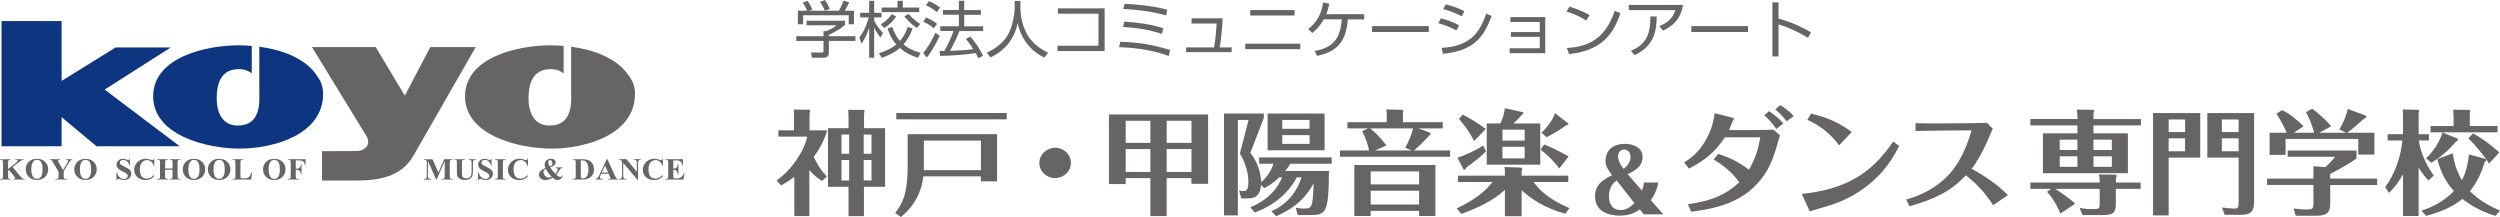 <svg width="265" height="23" viewBox="0 0 265 23" fill="none" xmlns="http://www.w3.org/2000/svg">
<g clip-path="url(#clip0_10493_22753)">
<path d="M19.054 15.505L11.093 9.495L18.099 5.03H12.256L6.532 8.574V2.234H0.162V15.505H6.532V12.421L10.229 15.505H19.054Z" fill="#0E357F"/>
<path d="M38.868 14.465L33.067 4.989H39.826L42.91 10.141L45.615 4.989H50.426L43.843 16.47C42.519 18.791 40.124 19.14 37.578 19.14H34.136V16.023L37.807 16.007C38.465 16.007 39.404 15.503 38.871 14.462L38.868 14.465Z" fill="#666464"/>
<path d="M33.399 7.741C32.092 6.057 29.742 5.253 27.488 4.951V9.909C27.494 10.051 27.499 10.19 27.499 10.329C27.499 11.868 27.094 13.307 25.192 13.307C23.505 13.307 22.969 11.827 22.969 10.451C22.969 8.89 23.397 7.329 25.319 7.329C25.923 7.329 26.365 7.506 26.688 7.79V4.866C26.195 4.826 25.713 4.804 25.254 4.804C21.878 4.804 16.236 6.057 16.236 10.206C16.236 14.356 21.943 15.751 25.381 15.751C29.056 15.751 34.249 14.252 34.249 9.958C34.249 9.035 33.949 8.479 33.393 7.741H33.399Z" fill="#0E357F"/>
<path d="M66.449 7.741C65.142 6.057 62.792 5.253 60.538 4.951V9.909C60.547 10.051 60.553 10.19 60.553 10.329C60.553 11.868 60.147 13.307 58.245 13.307C56.555 13.307 56.022 11.827 56.022 10.451C56.022 8.89 56.45 7.329 58.375 7.329C58.982 7.329 59.421 7.506 59.745 7.79V4.866C59.251 4.826 58.769 4.804 58.31 4.804C54.934 4.804 49.292 6.057 49.292 10.206C49.292 14.356 54.999 15.751 58.441 15.751C62.115 15.751 67.311 14.252 67.311 9.958C67.311 9.035 67.011 8.479 66.455 7.741H66.449Z" fill="#666464"/>
<path d="M1.332 17.699L2.123 18.65C2.234 18.781 2.33 18.873 2.413 18.922C2.472 18.958 2.534 18.974 2.597 18.974V19.034H1.429V18.974C1.503 18.966 1.554 18.958 1.573 18.941C1.593 18.928 1.605 18.906 1.605 18.884C1.605 18.84 1.554 18.756 1.454 18.634L0.941 18.01L0.859 18.078V18.666C0.859 18.778 0.865 18.849 0.879 18.873C0.893 18.903 0.916 18.925 0.955 18.947C0.992 18.966 1.052 18.974 1.134 18.974V19.034H0V18.974H0.074C0.139 18.974 0.19 18.963 0.232 18.941C0.261 18.928 0.283 18.901 0.298 18.865C0.309 18.84 0.315 18.772 0.315 18.666V17.247C0.315 17.138 0.309 17.067 0.298 17.04C0.283 17.012 0.261 16.988 0.224 16.969C0.187 16.947 0.139 16.936 0.074 16.936H0V16.879H1.117V16.936C1.04 16.936 0.984 16.947 0.944 16.969C0.916 16.982 0.893 17.01 0.876 17.042C0.865 17.067 0.856 17.138 0.856 17.244V17.914L1.687 17.268C1.803 17.179 1.863 17.108 1.863 17.053C1.863 17.012 1.837 16.98 1.789 16.958C1.766 16.947 1.707 16.939 1.61 16.936V16.879H2.486V16.936C2.41 16.942 2.347 16.955 2.302 16.977C2.257 17.002 2.155 17.072 1.993 17.198L1.335 17.704L1.332 17.699Z" fill="#666464"/>
<path d="M3.901 16.843C4.258 16.832 4.55 16.931 4.771 17.143C4.995 17.358 5.106 17.625 5.106 17.944C5.106 18.216 5.024 18.459 4.857 18.666C4.635 18.941 4.324 19.078 3.921 19.078C3.518 19.078 3.204 18.947 2.985 18.682C2.81 18.475 2.725 18.23 2.725 17.944C2.725 17.623 2.835 17.358 3.062 17.143C3.289 16.928 3.569 16.83 3.898 16.841L3.901 16.843ZM3.921 16.944C3.714 16.944 3.558 17.045 3.45 17.247C3.362 17.41 3.32 17.647 3.32 17.958C3.32 18.326 3.391 18.598 3.521 18.772C3.615 18.895 3.748 18.958 3.915 18.958C4.032 18.958 4.125 18.93 4.202 18.879C4.301 18.811 4.375 18.701 4.428 18.554C4.482 18.404 4.511 18.208 4.511 17.971C4.511 17.685 4.482 17.473 4.426 17.331C4.372 17.189 4.301 17.089 4.216 17.031C4.131 16.974 4.032 16.944 3.921 16.944Z" fill="#666464"/>
<path d="M7.671 16.873V16.93C7.598 16.938 7.538 16.96 7.501 16.993C7.445 17.037 7.36 17.159 7.241 17.358L6.753 18.137V18.66C6.753 18.769 6.759 18.84 6.773 18.867C6.784 18.895 6.81 18.919 6.844 18.941C6.878 18.96 6.926 18.971 6.985 18.971H7.113V19.031H5.854V18.971H5.97C6.036 18.971 6.087 18.96 6.126 18.938C6.155 18.925 6.177 18.897 6.194 18.862C6.206 18.837 6.211 18.769 6.211 18.663V18.23L5.684 17.306C5.579 17.124 5.505 17.015 5.463 16.985C5.42 16.955 5.364 16.938 5.29 16.936V16.878H6.364V16.936H6.319C6.254 16.936 6.209 16.944 6.18 16.963C6.155 16.982 6.141 16.998 6.141 17.02C6.141 17.058 6.186 17.154 6.274 17.309L6.679 18.026L7.082 17.374C7.181 17.214 7.232 17.11 7.232 17.058C7.232 17.031 7.218 17.006 7.189 16.988C7.153 16.96 7.085 16.944 6.983 16.938V16.881H7.669L7.671 16.873Z" fill="#666464"/>
<path d="M9.049 16.843C9.406 16.832 9.698 16.931 9.919 17.143C10.143 17.358 10.254 17.625 10.254 17.944C10.254 18.216 10.172 18.459 10.002 18.666C9.783 18.941 9.471 19.078 9.069 19.078C8.666 19.078 8.355 18.947 8.133 18.682C7.958 18.475 7.873 18.23 7.873 17.944C7.873 17.623 7.983 17.358 8.213 17.143C8.44 16.928 8.717 16.83 9.049 16.841V16.843ZM9.069 16.944C8.865 16.944 8.706 17.045 8.601 17.247C8.516 17.41 8.471 17.647 8.471 17.958C8.471 18.326 8.536 18.598 8.672 18.772C8.766 18.895 8.899 18.958 9.066 18.958C9.179 18.958 9.276 18.93 9.352 18.879C9.449 18.811 9.525 18.701 9.576 18.554C9.633 18.404 9.659 18.208 9.659 17.971C9.659 17.685 9.63 17.473 9.576 17.331C9.52 17.189 9.452 17.089 9.364 17.031C9.279 16.974 9.182 16.944 9.069 16.944Z" fill="#666464"/>
<path d="M13.761 16.824L13.781 17.544H13.713C13.681 17.364 13.602 17.219 13.477 17.108C13.353 16.999 13.216 16.944 13.072 16.944C12.959 16.944 12.871 16.974 12.806 17.031C12.74 17.091 12.706 17.157 12.706 17.23C12.706 17.276 12.718 17.317 12.743 17.358C12.774 17.407 12.825 17.456 12.896 17.505C12.95 17.541 13.069 17.603 13.256 17.693C13.52 17.816 13.696 17.936 13.786 18.045C13.877 18.157 13.92 18.282 13.92 18.424C13.92 18.603 13.846 18.759 13.701 18.889C13.554 19.02 13.367 19.083 13.146 19.083C13.072 19.083 13.007 19.077 12.944 19.061C12.879 19.047 12.8 19.02 12.706 18.982C12.652 18.96 12.61 18.949 12.576 18.949C12.547 18.949 12.516 18.96 12.485 18.982C12.454 19.001 12.428 19.034 12.409 19.077H12.346V18.265H12.409C12.457 18.494 12.55 18.669 12.689 18.789C12.828 18.911 12.978 18.971 13.137 18.971C13.262 18.971 13.358 18.938 13.432 18.873C13.506 18.81 13.543 18.734 13.543 18.65C13.543 18.598 13.528 18.549 13.5 18.503C13.472 18.456 13.429 18.407 13.373 18.366C13.316 18.323 13.211 18.265 13.066 18.197C12.862 18.102 12.715 18.02 12.627 17.949C12.536 17.881 12.471 17.808 12.423 17.723C12.374 17.639 12.352 17.549 12.352 17.448C12.352 17.276 12.417 17.129 12.547 17.012C12.678 16.89 12.842 16.83 13.044 16.83C13.117 16.83 13.188 16.841 13.256 16.854C13.307 16.868 13.37 16.89 13.446 16.928C13.52 16.96 13.574 16.98 13.602 16.98C13.63 16.98 13.653 16.971 13.673 16.952C13.687 16.936 13.704 16.895 13.718 16.83H13.767L13.761 16.824Z" fill="#666464"/>
<path d="M16.352 16.824V17.573H16.287C16.239 17.38 16.145 17.23 16.018 17.124C15.884 17.02 15.734 16.969 15.567 16.969C15.425 16.969 15.298 17.009 15.181 17.086C15.065 17.165 14.98 17.263 14.924 17.391C14.853 17.552 14.819 17.729 14.819 17.925C14.819 18.121 14.844 18.293 14.895 18.451C14.946 18.609 15.025 18.729 15.133 18.81C15.241 18.889 15.38 18.933 15.553 18.933C15.695 18.933 15.822 18.906 15.941 18.846C16.058 18.786 16.182 18.685 16.313 18.538V18.723C16.188 18.851 16.055 18.941 15.921 18.998C15.785 19.056 15.627 19.083 15.445 19.083C15.204 19.083 14.992 19.037 14.807 18.944C14.623 18.851 14.478 18.718 14.379 18.546C14.277 18.374 14.226 18.189 14.226 17.993C14.226 17.797 14.283 17.593 14.393 17.407C14.504 17.222 14.657 17.08 14.847 16.977C15.037 16.876 15.241 16.824 15.454 16.824C15.612 16.824 15.777 16.86 15.953 16.925C16.055 16.963 16.12 16.982 16.145 16.982C16.182 16.982 16.213 16.969 16.239 16.944C16.264 16.92 16.279 16.879 16.287 16.824H16.352Z" fill="#666464"/>
<path d="M17.497 17.993V18.66C17.497 18.77 17.503 18.838 17.517 18.868C17.529 18.895 17.554 18.919 17.591 18.941C17.628 18.96 17.679 18.971 17.741 18.971H17.815V19.031H16.644V18.971H16.718C16.783 18.971 16.837 18.96 16.877 18.938C16.905 18.925 16.925 18.898 16.942 18.862C16.956 18.838 16.962 18.77 16.962 18.663V17.244C16.962 17.135 16.956 17.064 16.942 17.037C16.93 17.009 16.905 16.985 16.871 16.966C16.834 16.944 16.783 16.933 16.721 16.933H16.647V16.876H17.818V16.933H17.744C17.679 16.933 17.628 16.944 17.588 16.966C17.56 16.982 17.537 17.007 17.523 17.042C17.509 17.069 17.503 17.135 17.503 17.244V17.854H18.294V17.244C18.294 17.135 18.288 17.064 18.277 17.037C18.266 17.009 18.24 16.985 18.2 16.966C18.164 16.944 18.113 16.933 18.05 16.933H17.977V16.876H19.147V16.933H19.074C19.008 16.933 18.957 16.944 18.918 16.966C18.889 16.982 18.864 17.007 18.847 17.042C18.835 17.069 18.827 17.135 18.827 17.244V18.663C18.827 18.772 18.835 18.84 18.847 18.87C18.858 18.898 18.884 18.922 18.921 18.944C18.96 18.963 19.008 18.974 19.071 18.974H19.145V19.034H17.974V18.974H18.047C18.113 18.974 18.166 18.963 18.203 18.941C18.232 18.927 18.254 18.9 18.271 18.865C18.283 18.84 18.288 18.772 18.288 18.666V17.998H17.497V17.993Z" fill="#666464"/>
<path d="M20.548 16.843C20.905 16.832 21.197 16.931 21.418 17.143C21.642 17.358 21.753 17.625 21.753 17.944C21.753 18.216 21.671 18.459 21.503 18.666C21.282 18.941 20.971 19.078 20.568 19.078C20.165 19.078 19.854 18.947 19.632 18.682C19.457 18.475 19.372 18.23 19.372 17.944C19.372 17.623 19.485 17.358 19.712 17.143C19.939 16.928 20.216 16.83 20.548 16.841V16.843ZM20.568 16.944C20.364 16.944 20.205 17.045 20.097 17.247C20.012 17.41 19.967 17.647 19.967 17.958C19.967 18.326 20.035 18.598 20.168 18.772C20.262 18.895 20.395 18.958 20.562 18.958C20.676 18.958 20.769 18.93 20.846 18.879C20.942 18.811 21.019 18.701 21.073 18.554C21.126 18.404 21.152 18.208 21.152 17.971C21.152 17.685 21.124 17.473 21.07 17.331C21.013 17.189 20.945 17.089 20.86 17.031C20.775 16.974 20.676 16.944 20.565 16.944H20.568Z" fill="#666464"/>
<path d="M23.215 16.843C23.573 16.832 23.865 16.931 24.083 17.143C24.307 17.358 24.42 17.625 24.42 17.944C24.42 18.216 24.338 18.459 24.171 18.666C23.95 18.941 23.638 19.078 23.235 19.078C22.833 19.078 22.518 18.947 22.3 18.682C22.124 18.475 22.036 18.23 22.036 17.944C22.036 17.623 22.149 17.358 22.376 17.143C22.603 16.928 22.884 16.83 23.213 16.841L23.215 16.843ZM23.235 16.944C23.028 16.944 22.875 17.045 22.765 17.247C22.68 17.41 22.634 17.647 22.634 17.958C22.634 18.326 22.702 18.598 22.836 18.772C22.929 18.895 23.06 18.958 23.23 18.958C23.346 18.958 23.439 18.93 23.516 18.879C23.612 18.811 23.689 18.701 23.743 18.554C23.797 18.404 23.822 18.208 23.822 17.971C23.822 17.685 23.794 17.473 23.74 17.331C23.683 17.189 23.615 17.089 23.53 17.031C23.442 16.974 23.346 16.944 23.235 16.944Z" fill="#666464"/>
<path d="M26.714 18.271L26.629 19.028H24.636V18.968H24.713C24.778 18.968 24.829 18.957 24.869 18.936C24.897 18.922 24.917 18.895 24.934 18.859C24.945 18.835 24.954 18.767 24.954 18.66V17.241C24.954 17.132 24.948 17.061 24.934 17.034C24.922 17.006 24.897 16.982 24.86 16.963C24.823 16.941 24.772 16.93 24.71 16.93H24.633V16.873H25.83V16.93H25.733C25.671 16.93 25.614 16.941 25.577 16.963C25.549 16.979 25.523 17.004 25.506 17.039C25.495 17.067 25.489 17.132 25.489 17.241V18.617C25.489 18.726 25.495 18.797 25.509 18.826C25.521 18.857 25.549 18.878 25.586 18.895C25.614 18.903 25.679 18.908 25.787 18.908H25.974C26.093 18.908 26.192 18.886 26.272 18.846C26.351 18.805 26.422 18.742 26.479 18.655C26.536 18.568 26.592 18.44 26.643 18.271H26.711H26.714Z" fill="#666464"/>
<path d="M29.058 16.843C29.416 16.832 29.705 16.931 29.929 17.143C30.153 17.358 30.263 17.625 30.263 17.944C30.263 18.216 30.181 18.459 30.014 18.666C29.793 18.941 29.481 19.078 29.081 19.078C28.681 19.078 28.364 18.947 28.143 18.682C27.967 18.475 27.882 18.23 27.882 17.944C27.882 17.623 27.995 17.358 28.222 17.143C28.449 16.928 28.727 16.83 29.058 16.841V16.843ZM29.078 16.944C28.871 16.944 28.715 17.045 28.61 17.247C28.523 17.41 28.477 17.647 28.477 17.958C28.477 18.326 28.545 18.598 28.681 18.772C28.775 18.895 28.908 18.958 29.075 18.958C29.189 18.958 29.282 18.93 29.359 18.879C29.455 18.811 29.532 18.701 29.586 18.554C29.64 18.404 29.665 18.208 29.665 17.971C29.665 17.685 29.64 17.473 29.583 17.331C29.529 17.189 29.458 17.089 29.373 17.031C29.288 16.974 29.189 16.944 29.078 16.944Z" fill="#666464"/>
<path d="M31.352 16.999V17.884H31.418C31.517 17.884 31.599 17.87 31.661 17.84C31.724 17.813 31.775 17.764 31.817 17.693C31.863 17.625 31.891 17.535 31.905 17.421H31.962V18.503H31.905C31.882 18.301 31.828 18.165 31.732 18.099C31.639 18.031 31.534 17.998 31.418 17.998H31.352V18.66C31.352 18.77 31.358 18.838 31.369 18.868C31.383 18.895 31.406 18.919 31.446 18.941C31.483 18.96 31.531 18.971 31.596 18.971H31.67V19.031H30.499V18.971H30.573C30.638 18.971 30.692 18.96 30.729 18.938C30.76 18.925 30.782 18.898 30.794 18.862C30.805 18.838 30.814 18.77 30.814 18.663V17.244C30.814 17.135 30.808 17.064 30.794 17.037C30.78 17.009 30.757 16.985 30.72 16.966C30.683 16.944 30.632 16.933 30.57 16.933H30.496V16.876H32.387V17.492H32.319C32.302 17.35 32.262 17.241 32.2 17.17C32.138 17.099 32.044 17.05 31.925 17.02C31.86 17.007 31.735 16.996 31.556 16.996H31.349L31.352 16.999Z" fill="#666464"/>
<path d="M46.474 18.293L47.083 16.873H47.996V16.93H47.922C47.857 16.93 47.803 16.941 47.766 16.963C47.738 16.979 47.715 17.004 47.698 17.039C47.687 17.064 47.678 17.132 47.678 17.238V18.66C47.678 18.769 47.684 18.837 47.698 18.867C47.71 18.895 47.735 18.919 47.775 18.941C47.812 18.96 47.863 18.971 47.922 18.971H47.996V19.031H46.825V18.971H46.896C46.964 18.971 47.015 18.96 47.055 18.938C47.08 18.925 47.103 18.897 47.12 18.862C47.131 18.837 47.137 18.769 47.137 18.663V17.067L46.278 19.034H46.238L45.365 17.083V18.6C45.365 18.707 45.365 18.772 45.374 18.797C45.388 18.848 45.419 18.892 45.467 18.925C45.516 18.96 45.589 18.976 45.694 18.976V19.036H44.926V18.976H44.949C44.997 18.976 45.045 18.968 45.087 18.952C45.133 18.936 45.164 18.914 45.187 18.886C45.209 18.857 45.226 18.818 45.238 18.772C45.238 18.758 45.24 18.707 45.24 18.608V17.246C45.24 17.137 45.235 17.069 45.224 17.042C45.212 17.015 45.187 16.99 45.15 16.971C45.11 16.949 45.062 16.938 44.997 16.938H44.926V16.881H45.842L46.474 18.301V18.293Z" fill="#666464"/>
<path d="M48.135 16.873H49.294V16.93H49.238C49.15 16.93 49.09 16.938 49.056 16.955C49.025 16.974 48.999 16.998 48.985 17.028C48.974 17.058 48.965 17.134 48.965 17.257V18.314C48.965 18.505 48.98 18.636 49.011 18.695C49.042 18.758 49.093 18.81 49.161 18.851C49.232 18.892 49.32 18.913 49.425 18.913C49.547 18.913 49.649 18.886 49.736 18.834C49.822 18.783 49.884 18.712 49.926 18.619C49.969 18.527 49.992 18.366 49.992 18.137V17.257C49.992 17.162 49.983 17.093 49.961 17.053C49.938 17.012 49.912 16.982 49.881 16.965C49.833 16.941 49.762 16.93 49.671 16.93V16.873H50.448V16.93H50.4C50.337 16.93 50.284 16.944 50.244 16.965C50.202 16.993 50.17 17.028 50.15 17.077C50.136 17.113 50.131 17.172 50.131 17.257V18.077C50.131 18.33 50.114 18.513 50.08 18.627C50.043 18.739 49.961 18.843 49.824 18.935C49.688 19.031 49.507 19.077 49.274 19.077C49.082 19.077 48.931 19.052 48.827 19.001C48.682 18.933 48.58 18.848 48.52 18.742C48.458 18.636 48.43 18.491 48.43 18.314V17.257C48.43 17.134 48.424 17.055 48.41 17.025C48.396 16.995 48.37 16.971 48.336 16.952C48.302 16.933 48.237 16.925 48.14 16.927V16.87L48.135 16.873Z" fill="#666464"/>
<path d="M52.092 16.824L52.112 17.544H52.044C52.013 17.364 51.934 17.219 51.809 17.108C51.684 16.999 51.548 16.944 51.401 16.944C51.29 16.944 51.202 16.974 51.134 17.031C51.069 17.091 51.038 17.157 51.038 17.23C51.038 17.276 51.049 17.317 51.072 17.358C51.103 17.407 51.157 17.456 51.225 17.505C51.279 17.541 51.398 17.603 51.585 17.693C51.849 17.816 52.024 17.936 52.115 18.045C52.206 18.157 52.251 18.282 52.251 18.424C52.251 18.603 52.18 18.759 52.033 18.889C51.885 19.02 51.701 19.083 51.477 19.083C51.404 19.083 51.338 19.077 51.276 19.061C51.211 19.047 51.134 19.02 51.038 18.982C50.984 18.96 50.941 18.949 50.907 18.949C50.879 18.949 50.848 18.96 50.817 18.982C50.785 19.001 50.76 19.034 50.74 19.077H50.678V18.265H50.74C50.788 18.494 50.882 18.669 51.021 18.789C51.16 18.911 51.307 18.971 51.469 18.971C51.593 18.971 51.69 18.938 51.764 18.873C51.837 18.81 51.874 18.734 51.874 18.65C51.874 18.598 51.86 18.549 51.832 18.503C51.803 18.456 51.761 18.407 51.701 18.366C51.645 18.323 51.542 18.265 51.398 18.197C51.194 18.102 51.049 18.02 50.958 17.949C50.87 17.881 50.803 17.808 50.751 17.723C50.706 17.639 50.681 17.549 50.681 17.448C50.681 17.276 50.746 17.129 50.876 17.012C51.007 16.89 51.171 16.83 51.372 16.83C51.446 16.83 51.517 16.841 51.585 16.854C51.639 16.868 51.698 16.89 51.775 16.928C51.851 16.96 51.9 16.98 51.931 16.98C51.959 16.98 51.985 16.971 51.999 16.952C52.013 16.936 52.03 16.895 52.044 16.83H52.092V16.824Z" fill="#666464"/>
<path d="M53.623 18.971V19.031H52.453V18.971H52.529C52.594 18.971 52.645 18.96 52.685 18.938C52.713 18.925 52.736 18.898 52.75 18.862C52.762 18.838 52.767 18.77 52.767 18.663V17.244C52.767 17.135 52.762 17.064 52.75 17.037C52.736 17.009 52.713 16.985 52.676 16.966C52.64 16.944 52.589 16.933 52.526 16.933H52.45V16.876H53.621V16.933H53.55C53.484 16.933 53.431 16.944 53.391 16.966C53.363 16.982 53.34 17.007 53.323 17.042C53.312 17.069 53.306 17.135 53.306 17.244V18.663C53.306 18.772 53.312 18.84 53.326 18.87C53.337 18.898 53.363 18.922 53.399 18.944C53.436 18.963 53.487 18.974 53.55 18.974H53.621L53.623 18.971Z" fill="#666464"/>
<path d="M55.965 16.824V17.573H55.903C55.855 17.38 55.764 17.23 55.631 17.124C55.497 17.02 55.35 16.969 55.18 16.969C55.038 16.969 54.91 17.009 54.794 17.086C54.678 17.165 54.593 17.263 54.536 17.391C54.465 17.552 54.431 17.729 54.431 17.925C54.431 18.121 54.457 18.293 54.508 18.451C54.559 18.609 54.638 18.729 54.746 18.81C54.857 18.889 54.993 18.933 55.166 18.933C55.307 18.933 55.438 18.906 55.554 18.846C55.67 18.786 55.795 18.685 55.925 18.538V18.723C55.798 18.851 55.667 18.941 55.531 18.998C55.395 19.056 55.236 19.083 55.055 19.083C54.817 19.083 54.604 19.037 54.417 18.944C54.233 18.851 54.088 18.718 53.989 18.546C53.884 18.374 53.839 18.189 53.839 17.993C53.839 17.797 53.896 17.593 54.006 17.407C54.117 17.222 54.27 17.08 54.457 16.977C54.65 16.876 54.851 16.824 55.066 16.824C55.222 16.824 55.39 16.86 55.565 16.925C55.665 16.963 55.733 16.982 55.758 16.982C55.795 16.982 55.826 16.969 55.852 16.944C55.877 16.92 55.894 16.879 55.903 16.824H55.965Z" fill="#666464"/>
<path d="M58.928 17.74H59.614V17.802C59.534 17.813 59.478 17.835 59.432 17.868C59.39 17.903 59.33 17.98 59.259 18.102C59.189 18.225 59.089 18.361 58.962 18.511C59.072 18.606 59.166 18.677 59.237 18.715C59.288 18.74 59.336 18.756 59.384 18.756C59.464 18.756 59.54 18.704 59.605 18.601L59.67 18.636C59.583 18.808 59.483 18.928 59.381 19.001C59.305 19.053 59.214 19.08 59.115 19.08C59.03 19.08 58.945 19.061 58.868 19.029C58.792 18.993 58.695 18.928 58.585 18.83C58.446 18.919 58.318 18.982 58.196 19.023C58.074 19.064 57.95 19.083 57.816 19.083C57.607 19.083 57.442 19.029 57.318 18.919C57.193 18.811 57.13 18.683 57.13 18.535C57.13 18.377 57.19 18.238 57.309 18.121C57.425 18.004 57.598 17.901 57.822 17.813C57.794 17.745 57.771 17.677 57.757 17.612C57.743 17.546 57.737 17.484 57.737 17.421C57.737 17.252 57.797 17.11 57.924 16.999C58.049 16.884 58.208 16.827 58.398 16.827C58.553 16.827 58.675 16.865 58.766 16.939C58.857 17.012 58.902 17.1 58.902 17.2C58.902 17.32 58.854 17.424 58.763 17.508C58.67 17.593 58.522 17.672 58.321 17.743C58.446 17.952 58.627 18.178 58.868 18.424C59.033 18.252 59.115 18.102 59.115 17.974C59.115 17.931 59.098 17.89 59.067 17.86C59.035 17.83 58.987 17.808 58.925 17.802V17.74H58.928ZM57.87 17.912C57.78 17.947 57.72 17.988 57.683 18.029C57.629 18.086 57.604 18.151 57.604 18.227C57.604 18.328 57.635 18.426 57.694 18.524C57.754 18.623 57.828 18.699 57.913 18.753C57.998 18.808 58.083 18.835 58.165 18.835C58.208 18.835 58.253 18.827 58.307 18.808C58.358 18.789 58.415 18.764 58.477 18.732C58.211 18.47 58.006 18.198 57.867 17.914L57.87 17.912ZM58.267 17.647C58.381 17.606 58.46 17.56 58.5 17.514C58.542 17.47 58.559 17.41 58.559 17.342C58.559 17.225 58.528 17.124 58.46 17.042C58.417 16.988 58.364 16.961 58.301 16.961C58.25 16.961 58.205 16.982 58.168 17.021C58.131 17.061 58.114 17.113 58.114 17.179C58.114 17.23 58.123 17.285 58.142 17.345C58.16 17.402 58.202 17.503 58.267 17.647Z" fill="#666464"/>
<path d="M60.711 19.028V18.968H60.785C60.85 18.968 60.901 18.957 60.935 18.941C60.969 18.922 60.994 18.895 61.011 18.859C61.02 18.837 61.026 18.769 61.026 18.66V17.241C61.026 17.132 61.017 17.061 61.006 17.034C60.994 17.006 60.969 16.982 60.932 16.963C60.895 16.941 60.844 16.93 60.782 16.93H60.708V16.873H61.712C61.981 16.873 62.194 16.909 62.358 16.977C62.556 17.064 62.709 17.192 62.812 17.366C62.914 17.541 62.965 17.737 62.965 17.955C62.965 18.107 62.939 18.246 62.891 18.374C62.84 18.502 62.775 18.606 62.693 18.688C62.613 18.772 62.52 18.84 62.415 18.889C62.307 18.941 62.179 18.979 62.029 19.009C61.964 19.02 61.859 19.028 61.712 19.028H60.708H60.711ZM61.567 16.996V18.677C61.567 18.767 61.57 18.821 61.578 18.843C61.587 18.862 61.601 18.875 61.624 18.886C61.652 18.903 61.697 18.911 61.751 18.911C61.936 18.911 62.075 18.851 62.174 18.728C62.304 18.565 62.372 18.312 62.372 17.968C62.372 17.69 62.327 17.472 62.236 17.306C62.165 17.175 62.075 17.088 61.961 17.042C61.882 17.009 61.748 16.996 61.564 16.996H61.567Z" fill="#666464"/>
<path d="M64.521 18.415H63.73L63.637 18.625C63.606 18.693 63.591 18.753 63.591 18.796C63.591 18.856 63.617 18.903 63.668 18.933C63.699 18.949 63.77 18.96 63.886 18.971V19.031H63.141V18.971C63.22 18.957 63.285 18.927 63.339 18.875C63.393 18.824 63.455 18.715 63.532 18.551L64.334 16.832H64.365L65.173 18.6C65.253 18.769 65.315 18.873 65.363 18.916C65.4 18.949 65.454 18.968 65.522 18.974V19.033H64.436V18.974H64.482C64.57 18.974 64.629 18.96 64.666 18.941C64.691 18.922 64.703 18.9 64.703 18.867C64.703 18.848 64.697 18.829 64.694 18.81C64.694 18.799 64.674 18.761 64.643 18.69L64.524 18.42L64.521 18.415ZM64.467 18.298L64.13 17.554L63.787 18.298H64.467Z" fill="#666464"/>
<path d="M66.4 16.873L67.509 18.208V17.282C67.509 17.154 67.489 17.064 67.449 17.017C67.398 16.955 67.311 16.927 67.186 16.927V16.87H67.926V16.927C67.832 16.941 67.767 16.955 67.736 16.974C67.704 16.993 67.676 17.023 67.662 17.064C67.642 17.104 67.634 17.175 67.634 17.279V19.072H67.58L66.063 17.279V18.649C66.063 18.772 66.091 18.856 66.151 18.9C66.21 18.943 66.278 18.965 66.355 18.965H66.406V19.025H65.612V18.965C65.734 18.965 65.819 18.941 65.87 18.892C65.918 18.845 65.944 18.761 65.944 18.649V17.126L65.896 17.069C65.848 17.012 65.808 16.974 65.771 16.957C65.731 16.938 65.68 16.927 65.615 16.927V16.87H66.409L66.4 16.873Z" fill="#666464"/>
<path d="M70.265 16.824V17.573H70.202C70.154 17.38 70.064 17.23 69.93 17.124C69.8 17.02 69.647 16.969 69.48 16.969C69.341 16.969 69.213 17.009 69.094 17.086C68.978 17.165 68.893 17.263 68.839 17.391C68.771 17.552 68.734 17.729 68.734 17.925C68.734 18.121 68.759 18.293 68.811 18.451C68.862 18.609 68.941 18.729 69.049 18.81C69.156 18.889 69.295 18.933 69.468 18.933C69.61 18.933 69.74 18.906 69.857 18.846C69.973 18.786 70.098 18.685 70.228 18.538V18.723C70.103 18.851 69.97 18.941 69.834 18.998C69.698 19.056 69.539 19.083 69.358 19.083C69.117 19.083 68.907 19.037 68.72 18.944C68.535 18.851 68.388 18.718 68.289 18.546C68.187 18.374 68.136 18.189 68.136 17.993C68.136 17.797 68.192 17.593 68.303 17.407C68.416 17.222 68.567 17.08 68.757 16.977C68.947 16.876 69.151 16.824 69.363 16.824C69.522 16.824 69.689 16.86 69.862 16.925C69.964 16.963 70.029 16.982 70.058 16.982C70.095 16.982 70.123 16.969 70.149 16.944C70.174 16.92 70.191 16.879 70.2 16.824H70.262H70.265Z" fill="#666464"/>
<path d="M71.373 16.999V17.876H71.416C71.557 17.876 71.662 17.835 71.728 17.75C71.79 17.663 71.832 17.535 71.849 17.369H71.912V18.497H71.849C71.835 18.374 71.807 18.274 71.764 18.195C71.722 18.116 71.674 18.064 71.617 18.037C71.56 18.009 71.478 17.996 71.37 17.996V18.603C71.37 18.72 71.376 18.794 71.387 18.821C71.396 18.846 71.416 18.868 71.444 18.884C71.472 18.903 71.518 18.911 71.583 18.911H71.716C71.926 18.911 72.093 18.865 72.221 18.772C72.346 18.68 72.436 18.538 72.493 18.347H72.555L72.453 19.031H70.514V18.971H70.591C70.656 18.971 70.707 18.96 70.749 18.938C70.778 18.925 70.8 18.898 70.815 18.862C70.829 18.838 70.835 18.77 70.835 18.663V17.244C70.835 17.146 70.832 17.086 70.826 17.064C70.815 17.026 70.795 16.999 70.764 16.977C70.721 16.947 70.664 16.933 70.591 16.933H70.514V16.876H72.394V17.514H72.331C72.3 17.358 72.255 17.244 72.198 17.178C72.139 17.11 72.056 17.061 71.951 17.029C71.892 17.009 71.776 17.001 71.606 17.001H71.373V16.999Z" fill="#666464"/>
<path d="M87.142 19.186C86.665 18.908 86.215 18.503 85.79 18.031V22.905H84.199V18.742C83.561 19.222 83.159 19.453 82.796 19.655L82.308 19.137C84.046 17.909 85.299 15.849 85.563 14.479H82.507V13.816H84.159V12.419C84.159 12.046 84.159 11.877 84.134 11.612L85.812 11.637C85.872 11.637 85.872 11.697 85.872 11.732C85.872 11.746 85.872 11.866 85.812 12.021V13.816H87.678C87.527 14.345 87.201 15.356 86.26 16.62C86.374 16.873 86.799 17.87 87.649 18.701L87.136 19.184L87.142 19.186ZM93.818 13.59V19.802H91.576V22.908H89.945V19.802H87.765V13.59H89.945V12.386C89.945 12.326 89.909 11.759 89.909 11.64L91.525 11.65C91.576 11.65 91.638 11.65 91.638 11.784C91.638 11.844 91.612 11.953 91.59 12.037V13.59H93.821H93.818ZM90.011 14.263H89.197V16.298H90.011V14.263ZM90.011 16.96H89.197V19.126H90.011V16.96ZM91.553 16.298H92.381V14.263H91.553V16.298ZM91.553 19.126H92.381V16.96H91.553V19.126Z" fill="#666464"/>
<path d="M97.877 18.693C97.588 21.053 96.338 22.303 95.499 23.001L94.884 22.578C95.573 21.688 96.211 20.712 96.211 17.68V14.225H105.691V19.219H103.976V18.691H97.875L97.877 18.693ZM106.708 11.977V12.65H95.008V11.977H106.708ZM103.978 18.031V14.901H97.929V18.031H103.978Z" fill="#666464"/>
<path d="M113.516 17.274C113.516 18.165 112.767 18.873 111.837 18.873C110.908 18.873 110.17 18.162 110.17 17.274C110.17 16.386 110.922 15.672 111.837 15.658C112.753 15.647 113.516 16.369 113.516 17.274Z" fill="#666464"/>
<path d="M123.668 22.905H121.938V18.884H119.319V19.511H117.55V12.133H128.059V19.486H126.293V18.884H123.665V22.905H123.668ZM121.941 12.806H119.322V15.141H121.941V12.806ZM121.941 15.803H119.322V18.222H121.941V15.803ZM123.668 15.141H126.296V12.806H123.668V15.141ZM123.668 18.222H126.296V15.803H123.668V18.222Z" fill="#666464"/>
<path d="M132.527 21.979C135.118 20.919 135.796 19.066 135.895 18.799H135.617C134.866 19.497 134.404 19.726 134.004 19.944L133.667 19.595C133.579 21.028 132.666 21.028 132.249 21.028H131.575L131.337 20.186C131.413 20.21 131.563 20.246 131.787 20.246C132.04 20.246 132.329 20.246 132.329 19.295C132.329 19.042 132.329 17.753 131.427 16.263L132.351 12.71H131.212V22.834H129.746V12.037H133.967V12.495L132.541 16.203C133.605 17.587 133.658 18.897 133.681 19.309C134.344 18.767 134.773 18.02 134.985 17.358H133.468V16.682H141.16V17.358H136.763C136.576 17.682 136.411 17.911 136.235 18.126H140.871C140.834 22.654 140.559 22.796 138.793 22.796H137.554L137.352 22.014C137.517 22.049 137.755 22.11 138.206 22.11C139.121 22.11 139.144 21.93 139.246 19.426C138.194 21.423 136.604 22.338 135.277 22.916L134.764 22.398C136.34 21.725 137.469 20.388 137.959 18.799H137.457C137.029 19.677 135.691 21.567 132.998 22.521L132.533 21.979H132.527ZM140.406 12.037V15.925H134.367V12.037H140.406ZM138.812 13.65V12.71H135.918V13.65H138.812ZM135.921 14.323V15.249H138.815V14.323H135.921Z" fill="#666464"/>
<path d="M152.93 12.95V13.612H150.365L151.607 14.081C151.607 14.081 151.669 14.165 151.669 14.19C151.669 14.214 150.453 15.5 149.891 15.947H153.71V16.612H142.036V15.947H145.117C145.018 15.394 144.791 14.697 144.392 13.901L145.004 13.612H142.824V12.95H146.994V12.337C146.994 12.204 146.994 11.844 146.943 11.602L148.647 11.637C148.709 11.637 148.749 11.637 148.749 11.746C148.749 11.781 148.723 11.926 148.709 11.975V12.95H152.93ZM145.29 22.352V22.895H143.561V17.489H152.154V22.895H150.427V22.352H145.293H145.29ZM145.242 13.612C145.704 13.95 146.47 14.746 146.969 15.418L145.755 15.947H149.614L148.95 15.658C149.239 15.165 149.628 14.323 149.778 13.612H145.245H145.242ZM150.427 19.549V18.165H145.293V19.549H150.427ZM150.427 21.677V20.219H145.293V21.677H150.427Z" fill="#666464"/>
<path d="M161.288 22.919H159.519V20.124C158.229 21.328 156.477 22.11 154.898 22.666L154.41 22.088C156.363 21.183 157.514 20.211 158.192 19.295H154.549V18.62H159.522V18.415C159.522 18.208 159.499 17.887 159.485 17.704L161.265 17.764C161.313 17.8 161.353 17.838 161.353 17.895C161.353 17.933 161.339 18.039 161.291 18.137V18.62H166.238V19.295H162.569C163.02 19.957 164.046 21.088 166.365 22.066L165.915 22.655C163.621 22.028 162.181 20.982 161.294 20.162V22.919H161.288ZM157.517 16.042C156.891 16.683 156.176 17.222 155.451 17.74C155.363 17.909 155.315 17.982 155.238 17.982C155.201 17.982 155.161 17.969 155.125 17.947L154.498 16.707C155.377 16.443 156.514 15.876 157.217 15.432L157.517 16.045V16.042ZM156.253 14.95C155.689 13.819 155.014 13.013 154.648 12.615L155.051 12.144C156.001 12.65 156.579 12.999 157.492 13.672L156.253 14.947V14.95ZM163.267 13.084V17.454H157.594V13.084H159.045C159.448 12.168 159.471 11.795 159.51 11.471L161.464 11.904C161.5 11.928 161.486 11.964 161.486 11.977C161.486 12.048 161.424 12.108 161.288 12.193C161.112 12.411 160.911 12.637 160.434 13.084H163.264H163.267ZM159.258 14.901H161.614V13.746H159.258V14.901ZM161.614 15.563H159.258V16.792H161.614V15.563ZM165.282 17.862C164.659 17.007 163.967 16.369 163.304 15.876L163.681 15.309C164.97 15.827 165.934 16.394 166.272 16.587L165.282 17.862ZM166.235 13.084C166.36 13.179 166.045 13.288 165.96 13.323C165.359 13.77 164.531 14.252 163.93 14.539L163.406 14.07C163.845 13.648 164.622 12.746 164.82 11.988L166.235 13.084Z" fill="#666464"/>
<path d="M174.065 20.216C174.198 19.802 174.218 19.636 174.247 19.35H175.78C175.588 20.364 175.196 20.914 174.987 21.219L176.319 22.72H174.238L173.819 22.195C173.453 22.451 172.88 22.857 171.689 22.857C171.199 22.857 169.073 22.783 169.073 20.81C169.073 19.505 170.003 19.023 170.884 18.563C170.465 18.056 170.184 17.579 170.184 17.108C170.184 15.424 171.658 15.247 172.234 15.247C173.144 15.247 174.113 15.661 174.113 16.612C174.113 16.972 174.008 17.402 173.671 17.726C173.26 18.124 172.931 18.29 172.52 18.454L174.065 20.214V20.216ZM171.352 19.121C171.066 19.364 170.547 19.794 170.547 20.816C170.547 21.361 170.74 22.263 171.803 22.263C172.475 22.263 172.934 21.821 173.252 21.524L171.355 19.119L171.352 19.121ZM172.838 16.653C172.838 15.953 172.33 15.841 172.166 15.841C171.891 15.841 171.514 16.053 171.514 16.568C171.514 16.844 171.602 17.083 171.706 17.277C171.774 17.405 171.947 17.718 172.109 17.903C172.531 17.555 172.838 17.146 172.838 16.65V16.653Z" fill="#666464"/>
<path d="M178.902 21.652C181.408 21.303 182.885 20.677 184.362 19.328C183.647 18.331 182.746 17.546 181.646 16.909L182.119 16.32C183.185 16.644 184.2 17.08 185.391 17.993C186.091 16.767 186.366 15.824 186.593 14.56H182.837C181.833 16.056 180.832 16.944 179.029 17.87L178.516 17.219C179.131 16.835 180.484 15.993 181.36 13.669C181.385 13.609 181.686 12.778 181.748 11.996L183.554 12.451C183.667 12.476 183.803 12.525 183.803 12.596C183.803 12.631 183.693 12.775 183.679 12.814C183.628 12.909 183.367 13.536 183.279 13.789H185.847C186.071 13.789 187.163 13.764 187.412 13.764C187.599 13.764 187.863 13.754 187.965 13.74L188.68 14.342C187.991 16.701 187.713 17.652 186.689 18.976C184.674 21.565 181.688 22.129 179.262 22.445L178.91 21.649L178.902 21.652ZM188.297 13.672C187.959 13.203 187.483 12.601 187.007 12.214L187.531 11.781C188.084 12.154 188.583 12.577 189.045 13.081L188.294 13.669L188.297 13.672ZM188.711 11.144C189.074 11.372 189.612 11.732 190.14 12.288L189.388 12.865C189.051 12.419 188.637 11.975 188.175 11.59L188.714 11.144H188.711Z" fill="#666464"/>
<path d="M190.99 20.556C195.322 20.088 198.217 18.655 200.672 15.009L201.312 15.467C200.898 16.273 200.161 17.696 198.667 19.066C197.389 20.235 195.875 21.137 194.208 21.69C193.871 21.796 192.204 22.281 191.829 22.401L190.99 20.559V20.556ZM194.948 15.407C194.372 14.661 193.485 13.565 191.58 12.699L191.968 12.048C193.712 12.446 194.948 13.01 196.292 13.985L194.951 15.404L194.948 15.407Z" fill="#666464"/>
<path d="M211.269 21.75C210.268 20.162 209.202 19.235 208.388 18.584C206.758 20.295 205.145 21.077 202.398 21.87L202.061 21.137C203.09 20.886 204.731 20.235 206.095 18.995C207.821 17.407 208.561 15.252 208.989 13.819L205.233 13.844C204.768 13.844 203.526 13.879 203.053 13.89L203.039 13.048C203.855 13.083 204.343 13.097 205.219 13.083L208.638 13.059C208.811 13.059 210.166 13.048 210.617 13.01L211.232 13.647C211.169 13.767 210.693 14.876 210.594 15.102C210.18 16.042 209.502 17.295 208.989 17.884C209.539 18.183 211.518 19.292 212.836 20.687L211.269 21.747V21.75Z" fill="#666464"/>
<path d="M226.935 12.615V13.291H221.911V14.133H225.557V18.358H216.55V14.133H220.207V13.291H215.212V12.615H220.207V12.422C220.207 12.122 220.196 11.942 220.131 11.615L221.908 11.64C221.934 11.664 221.985 11.713 221.985 11.749C221.985 11.76 221.922 11.991 221.908 12.016V12.618H226.932L226.935 12.615ZM226.909 19.342V20.017H224.278V21.511C224.278 22.63 223.978 22.799 222.801 22.799H220.746L220.434 22.028C220.91 22.148 221.398 22.162 221.863 22.162C222.515 22.162 222.566 22.113 222.566 21.549V20.02H217.846C218.217 20.238 219.598 21.186 219.972 21.598L218.396 22.633C218.282 22.344 217.82 21.224 216.981 20.323L217.432 20.02H215.218V19.345H222.572C222.572 19.02 222.532 18.683 222.495 18.492L224.187 18.516C224.287 18.516 224.375 18.576 224.375 18.65C224.375 18.699 224.284 18.843 224.284 18.89V19.347H226.915L226.909 19.342ZM220.207 15.901V14.806H218.328V15.901H220.207ZM218.328 16.574V17.683H220.207V16.574H218.328ZM223.853 15.901V14.806H221.908V15.901H223.853ZM221.911 16.574V17.683H223.856V16.574H221.911Z" fill="#666464"/>
<path d="M233.223 11.988V16.707H229.877V22.834H228.225V11.988H233.223ZM231.621 13.999V12.661H229.88V13.999H231.621ZM229.877 14.661V16.034H231.618V14.661H229.877ZM238.935 11.988V21.328C238.935 22.701 238.36 22.772 237.257 22.772H235.817L235.53 21.99C235.831 22.039 236.596 22.11 236.82 22.11C237.231 22.11 237.297 21.979 237.297 21.437V16.707H233.977V11.988H238.938H238.935ZM237.294 13.999V12.661H235.516V13.999H237.294ZM235.516 14.661V16.034H237.294V14.661H235.516Z" fill="#666464"/>
<path d="M251.976 18.933V19.608H247.004V21.594C247.004 22.594 246.564 22.869 245.535 22.869H243.344L243.131 22.099C243.644 22.158 244.021 22.207 244.52 22.207C245.098 22.207 245.223 22.134 245.223 21.581V19.606H240.313V18.93H245.223V17.619L246.488 17.715C246.638 17.581 247.213 17.053 247.514 16.619H242.493V15.957H249.793V16.802C248.756 17.5 248.379 17.715 247.001 18.437V18.93H251.973L251.976 18.933ZM245.3 14.069C245.087 13.312 244.823 12.576 244.435 11.89L245.087 11.517C245.663 11.939 246.604 12.745 247.103 13.394L245.836 14.069H248.693L247.967 13.732C248.571 12.71 248.781 11.974 248.858 11.541L250.8 12.274C250.825 12.288 250.836 12.312 250.836 12.334C250.836 12.394 250.763 12.525 250.573 12.587C250.522 12.634 249.359 13.718 248.781 14.067H251.69V16.391H249.975V14.729H242.272V16.415H240.579V14.067H242.394C242.357 13.982 241.796 12.732 241.294 12.07L241.895 11.672C242.726 12.031 243.712 12.901 244.177 13.391L243.137 14.067H245.303L245.3 14.069Z" fill="#666464"/>
<path d="M257.411 19.137C256.96 18.644 256.799 18.416 256.373 17.778V22.895H254.721V18.475C254.094 19.606 253.555 20.124 253.229 20.448L252.83 19.832C253.896 18.377 254.471 16.655 254.658 14.887H253.093V14.225H254.721V12.686C254.721 12.288 254.721 11.975 254.684 11.602L256.351 11.637C256.351 11.637 256.427 11.697 256.427 11.795C256.427 11.88 256.402 11.95 256.376 11.999V14.225H257.465V14.887H256.387C256.515 15.705 256.889 17.089 257.978 18.606L257.414 19.135L257.411 19.137ZM259.991 16.25C260.115 17.07 260.328 18.007 260.955 19.102C261.167 18.704 261.544 17.958 261.706 16.369L263.447 16.841C263.509 16.852 263.534 16.901 263.534 16.971C263.534 17.042 263.447 17.127 263.37 17.189C262.97 18.647 262.267 19.704 261.816 20.271C262.253 20.715 263.245 21.595 264.997 22.317L264.51 22.884C262.795 22.355 261.692 21.619 261.014 21.077C260.339 21.655 259.234 22.331 257.17 22.884L256.68 22.331C257.346 22.102 258.797 21.619 260.113 20.246C259.174 19.211 258.724 18.238 258.358 16.865L259.985 16.252L259.991 16.25ZM257.159 16.778C258.474 15.574 258.874 14.141 258.902 14.045L260.504 14.694C260.504 14.694 260.541 14.718 260.541 14.743C260.541 14.898 260.467 14.947 260.328 15.021C259.441 16.032 258.789 16.598 257.723 17.247L257.159 16.778ZM264.737 13.362V14.024H257.638V13.362H260.079V12.471C260.079 12.362 260.067 12.048 260.042 11.629L261.757 11.651C261.808 11.651 261.848 11.76 261.848 11.806C261.848 11.904 261.822 11.95 261.799 11.999V13.359H264.739L264.737 13.362ZM263.835 17.345C263.461 16.707 262.446 15.418 261.644 14.672L262.148 14.13C262.823 14.528 263.912 15.201 264.915 16.165L263.838 17.345H263.835Z" fill="#666464"/>
<path d="M89.577 2.64C89.035 3.103 88.42 3.433 87.859 3.7V3.839H90.674V4.34H87.859V5.621C87.859 6.051 87.507 6.122 87.303 6.122H86.07L85.962 5.561L87.068 5.569C87.278 5.569 87.292 5.517 87.292 5.367V4.34H84.409V3.839H87.292V3.299H87.581C87.737 3.239 88.278 3.027 88.678 2.681H85.497V2.201H89.577V2.643V2.64ZM88.922 1.133C89.132 0.782 89.376 0.199 89.43 0.06L90.016 0.251C89.883 0.556 89.713 0.861 89.537 1.136H90.518V2.572H89.965V1.616H85.126V2.572H84.573V1.136H85.554C85.418 0.757 85.194 0.433 85.089 0.278L85.588 0.09C85.857 0.436 86.013 0.766 86.11 1.014L85.772 1.136H88.925L88.922 1.133ZM87.439 1.125C87.314 0.839 87.127 0.493 86.923 0.202L87.445 0C87.723 0.39 87.91 0.834 87.958 0.951L87.436 1.128L87.439 1.125Z" fill="#666464"/>
<path d="M93.319 3.98C92.968 3.492 92.835 3.285 92.662 2.926V6.119H92.134V2.939C91.808 3.942 91.499 4.37 91.306 4.623L91.097 3.958C91.301 3.691 91.766 3.062 92.086 1.844H91.179V1.356H92.134V0.084H92.662V1.359H93.441V1.847H92.662V2.165C92.999 2.887 93.413 3.299 93.603 3.487L93.319 3.98ZM93.172 5.631C94.127 5.345 94.632 5.021 95.012 4.716C94.456 4.089 94.212 3.427 94.076 3.01L94.578 2.86C94.836 3.626 95.134 4.043 95.392 4.337C95.641 4.064 95.925 3.672 96.231 2.855L96.744 3.024C96.412 3.901 96.064 4.375 95.769 4.707C96.188 5.072 96.716 5.35 97.583 5.604L97.305 6.124C96.546 5.884 95.939 5.579 95.383 5.086C94.91 5.508 94.323 5.819 93.453 6.132L93.169 5.631H93.172ZM93.353 2.582C93.555 2.46 94.062 2.16 94.524 1.503L94.983 1.743C94.612 2.381 93.988 2.811 93.73 2.966L93.35 2.582H93.353ZM95.701 0.084V0.801H97.439V1.288H93.461V0.801H95.139V0.084H95.701ZM97.192 2.958C96.452 2.498 95.987 1.885 95.865 1.73L96.313 1.476C96.778 2.01 97.124 2.274 97.552 2.536L97.195 2.958H97.192Z" fill="#666464"/>
<path d="M97.861 5.607C98.402 4.983 98.808 4.223 99.154 3.468L99.607 3.798C99.329 4.422 98.762 5.482 98.235 6.106L97.864 5.604L97.861 5.607ZM98.984 3C98.657 2.714 98.368 2.526 97.875 2.31L98.144 1.855C98.578 2.005 99.003 2.267 99.329 2.526L98.984 3ZM99.301 1.283C98.969 0.975 98.442 0.684 98.15 0.567L98.453 0.123C98.779 0.253 99.227 0.474 99.653 0.801L99.301 1.283ZM102.842 3.863C103.417 4.52 103.775 5.051 104.214 5.909L103.695 6.176C103.613 5.994 103.553 5.858 103.417 5.623C103.097 5.675 101.784 5.882 99.67 5.923L99.582 5.403H100.089C100.495 4.713 100.937 3.763 101.064 3.289H99.67V2.787H101.64V1.564H99.945V1.063H101.64V0.079H102.207V1.068H103.973V1.569H102.207V2.793H104.217V3.294H101.699C101.427 4.011 100.94 4.978 100.707 5.389C101.354 5.365 102.417 5.318 103.171 5.215C103.171 5.207 102.765 4.564 102.38 4.141L102.848 3.869L102.842 3.863Z" fill="#666464"/>
<path d="M108.166 0.098V0.885C108.166 1.743 108.413 2.789 108.83 3.558C109.263 4.348 109.975 5.045 111.095 5.593L110.695 6.113C108.781 5.119 108.152 3.667 107.869 2.465C107.483 4.285 106.386 5.429 104.991 6.089L104.605 5.587C105.844 5.002 106.621 4.236 107.015 3.337C107.48 2.264 107.557 1.087 107.557 0.877V0.098H108.163H108.166Z" fill="#666464"/>
<path d="M117.093 0.886V5.411H112.092V4.847H116.438V1.452H112.135V0.886H117.096H117.093Z" fill="#666464"/>
<path d="M123.886 5.931C121.816 5.182 119.851 5.045 118.621 4.999L118.749 4.427C120.886 4.492 122.329 4.792 124.033 5.293L123.883 5.931H123.886ZM123.154 3.591C121.754 3.127 120.515 2.948 119.041 2.855L119.182 2.291C121.045 2.433 122.085 2.607 123.324 2.999L123.154 3.591ZM123.608 1.634C121.992 1.171 120.217 1.002 119.069 0.951L119.197 0.411C119.704 0.43 121.66 0.501 123.73 1.021L123.608 1.634Z" fill="#666464"/>
<path d="M129.595 1.945C129.575 2.863 129.42 4.261 129.298 5.021H130.556V5.523H125.726V5.021H128.688C128.85 4.196 128.938 3 128.966 2.498H126.307V1.945H129.595Z" fill="#666464"/>
<path d="M137.831 4.632V5.212H131.991V4.632H137.831ZM137.225 1.068V1.641H132.527V1.068H137.225Z" fill="#666464"/>
<path d="M144.606 1.51V2.055H142.874C142.67 4.319 141.851 5.444 139.625 5.923L139.347 5.408C141.426 5.032 142.066 3.986 142.236 2.052H140.323C139.849 2.883 139.367 3.286 139.109 3.496L138.67 3.087C139.625 2.313 140.079 1.474 140.246 0.265L140.895 0.387C140.847 0.673 140.802 0.968 140.584 1.507H144.604L144.606 1.51Z" fill="#666464"/>
<path d="M151.454 2.766V3.39H145.443V2.766H151.454Z" fill="#666464"/>
<path d="M154.382 3.231C153.557 2.809 153.333 2.719 152.46 2.463L152.738 1.942C153.24 2.068 153.943 2.288 154.666 2.683L154.382 3.228V3.231ZM152.814 5.078C155.615 4.896 156.758 3.751 157.537 1.444L158.113 1.692C157.257 3.988 156.205 5.381 152.953 5.705L152.811 5.081L152.814 5.078ZM154.946 1.73C154.121 1.275 153.322 1.06 152.979 0.964L153.257 0.463C153.656 0.564 154.393 0.749 155.227 1.193L154.949 1.732L154.946 1.73Z" fill="#666464"/>
<path d="M163.797 1.812V5.637H160.026V5.116H163.216V3.907H160.157V3.4H163.216V2.326H160.103V1.812H163.797Z" fill="#666464"/>
<path d="M168.126 2.18C167.573 1.766 166.544 1.36 166.051 1.226L166.354 0.706C166.47 0.739 167.579 1.044 168.506 1.619L168.126 2.183V2.18ZM166.082 5.092C167.993 4.964 170.102 4.403 171.159 1.139L171.769 1.398C171.227 2.894 170.346 5.327 166.323 5.735L166.085 5.092H166.082Z" fill="#666464"/>
<path d="M178.4 0.525C178.131 2.138 177.223 2.795 176.282 3.25L175.891 2.768C176.702 2.443 177.291 2.007 177.589 1.076H172.653V0.525H178.4ZM172.872 5.378C174.632 4.675 174.93 3.446 174.95 1.741L175.613 1.746C175.571 3.19 175.417 4.836 173.271 5.844L172.872 5.375V5.378Z" fill="#666464"/>
<path d="M185.289 2.766V3.39H179.281V2.766H185.289Z" fill="#666464"/>
<path d="M188.523 0.248V1.97C190.046 2.381 191.143 2.953 191.973 3.422L191.647 4C190.417 3.291 189.742 2.978 188.523 2.575V5.983H187.874V0.248H188.523Z" fill="#666464"/>
</g>
<defs>
<clipPath id="clip0_10493_22753">
<rect width="265" height="23" fill="white"/>
</clipPath>
</defs>
</svg>
